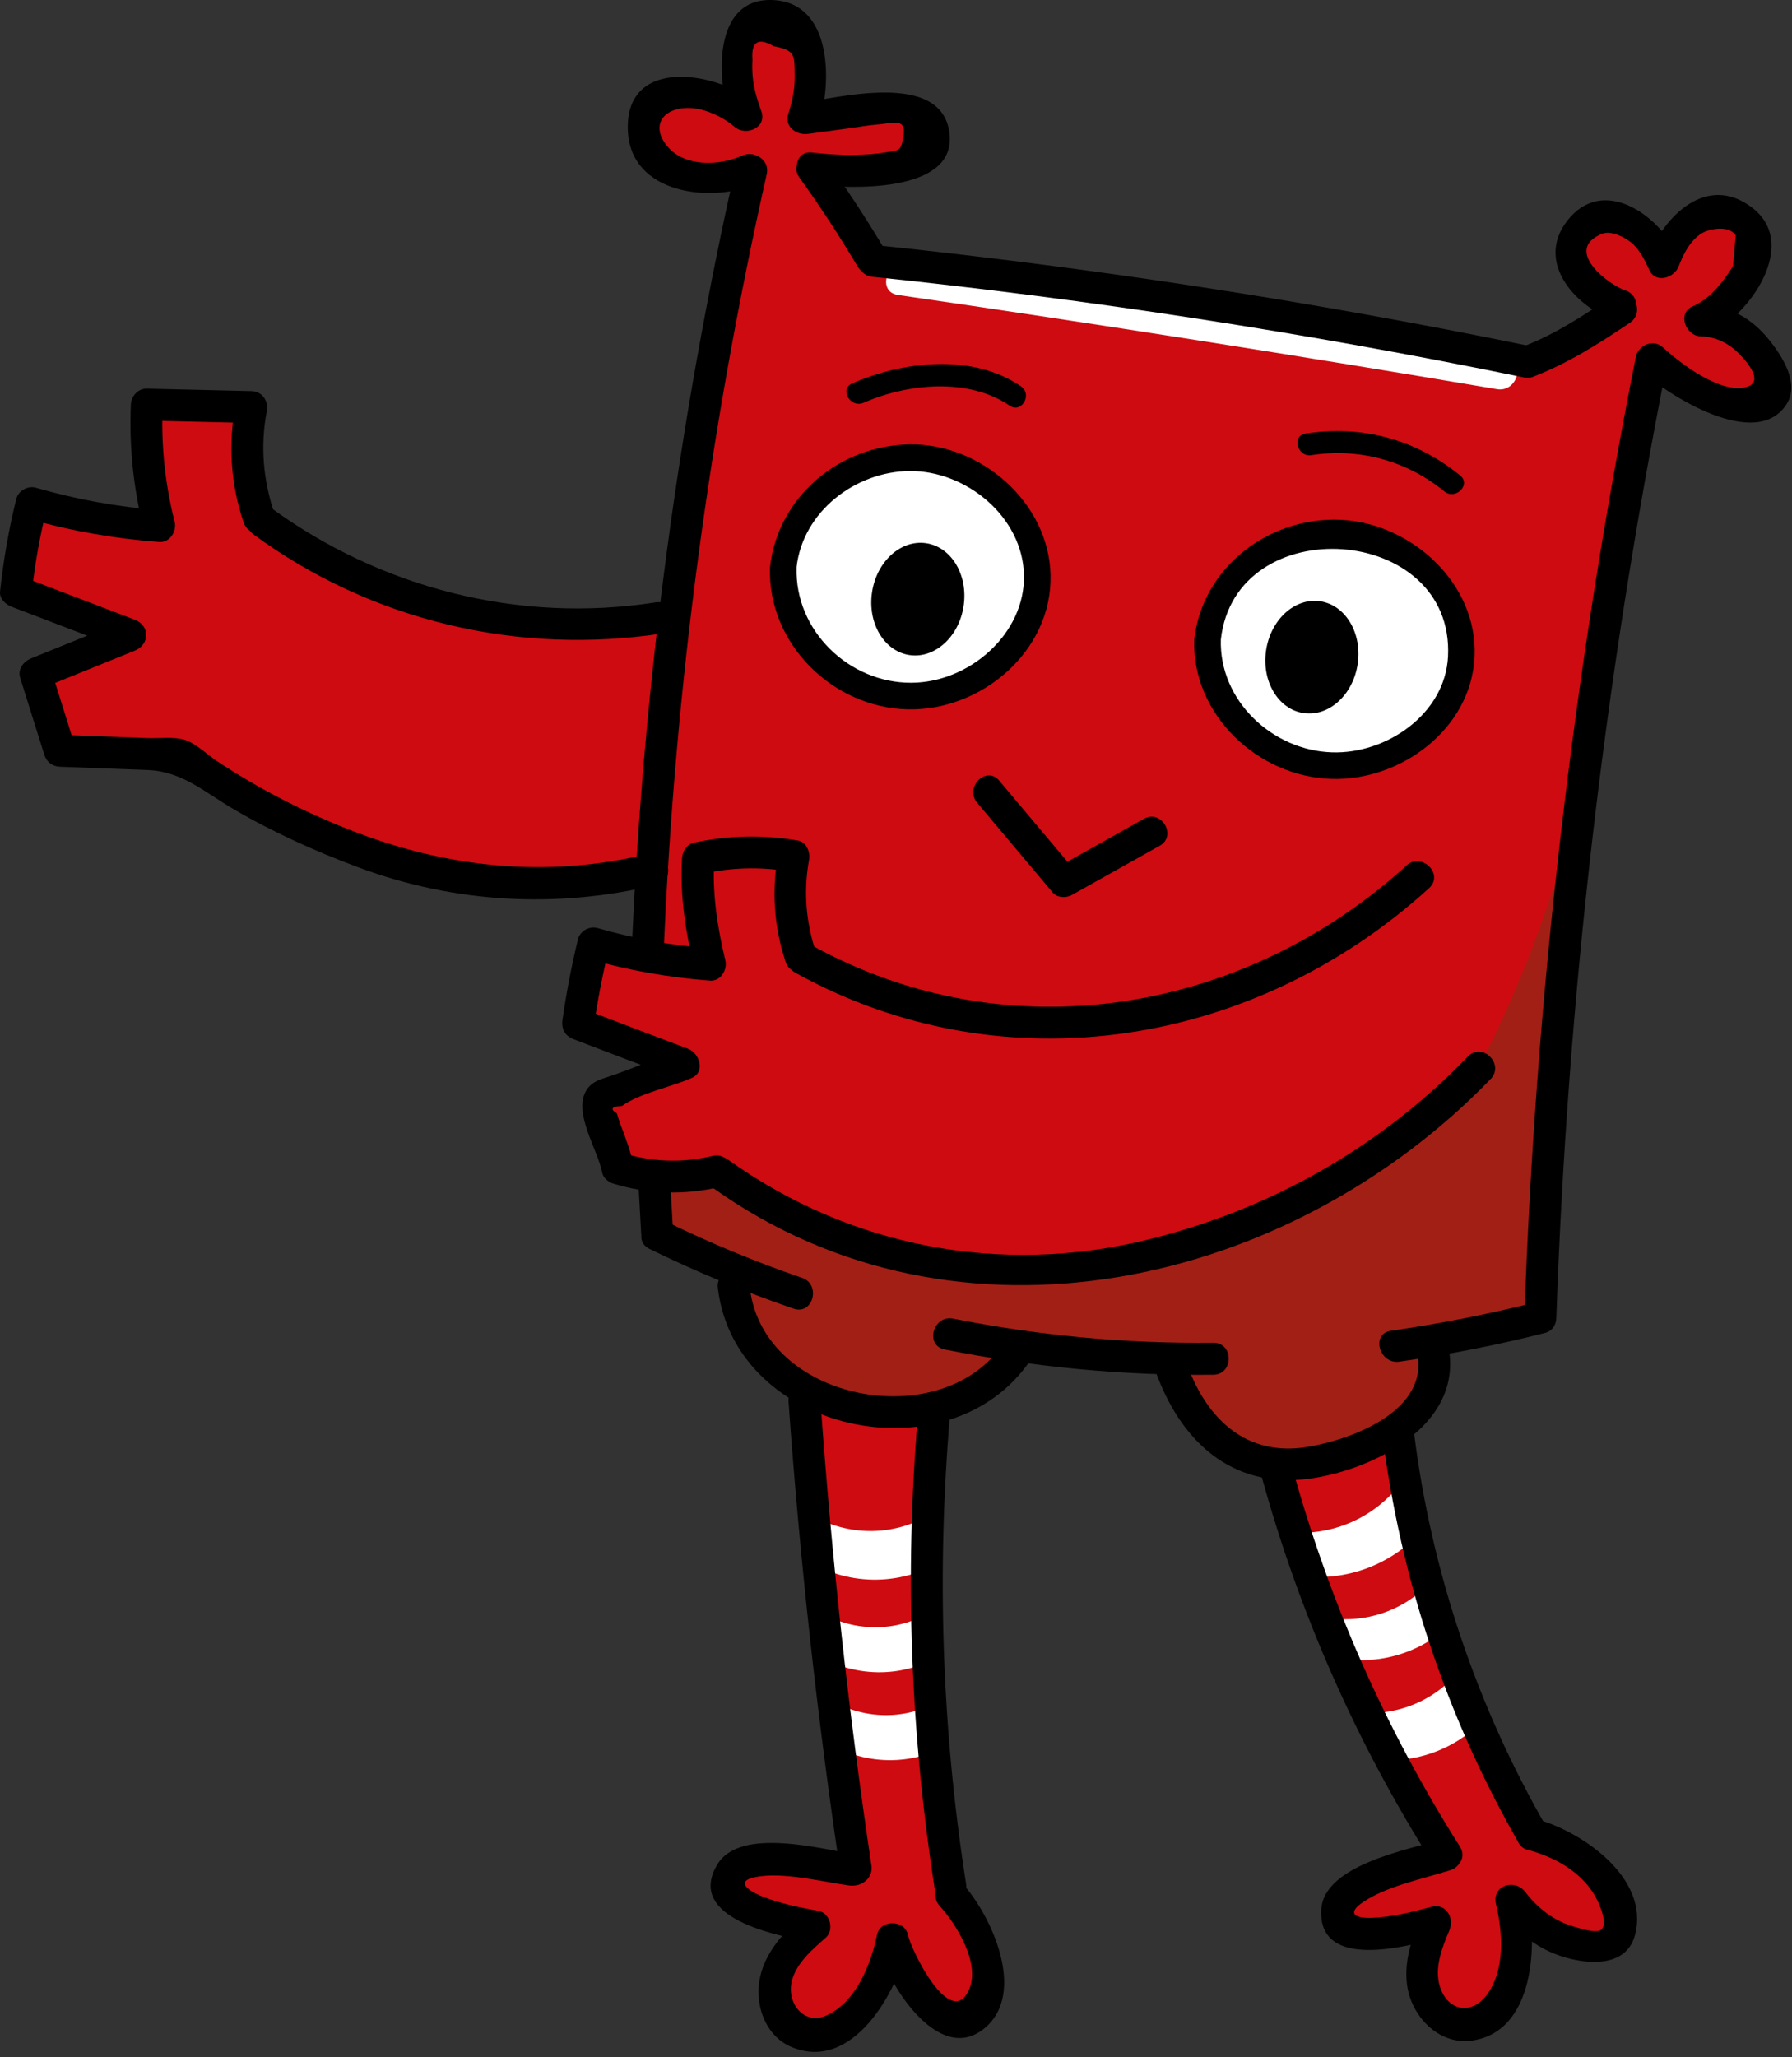 <?xml version="1.0" encoding="UTF-8"?> <svg xmlns="http://www.w3.org/2000/svg" width="298" height="342" viewBox="0 0 298 342" fill="none"><rect x="0" y="0" width="298" height="342" fill="#333333" stroke="none"/><g clip-path="url(#clip0_2469_206)"><path d="M107.77 158.85C108.01 154.1 108.25 149.35 108.49 144.6C98.72 146.85 72.16 151.51 46.87 137.2C40.45 133.57 35.26 129.36 31.13 125.31C25.86 125.9 21.49 125.77 18.34 125.51C12.03 124.98 10.59 123.91 9.9 123.27C7.11 120.69 6.22 115.64 8.01 112.25C10.97 106.65 20.47 107.08 20.41 105.38C20.33 103.16 4.07 103.76 2.33 97.85C1.99 96.71 2.38 94.74 3.17 90.82C3.83 87.52 4.16 85.87 4.68 85.29C8.59 80.99 22.73 90.47 25.94 86.71C26.77 85.74 26.25 84.61 25.77 80.1C25.25 75.14 25.29 71.03 25.44 68.21C30.69 68.1 35.93 67.99 41.18 67.88C42.18 74.08 43.19 80.27 44.19 86.47C49.89 90.74 58.99 96.46 71.31 100.03C89.05 105.18 104.21 103.21 112.1 101.6C113.37 91.8 114.92 81.65 116.79 71.17C119.46 56.19 122.53 42.03 125.82 28.74C116.2 30.46 108.77 27.71 107.36 23.35C106.62 21.06 107.46 18.09 109.32 16.44C112.4 13.72 118.64 14.27 123.79 19.07C120.45 13.1 121.76 6.82 125.36 4.53C127.41 3.23 130.39 3.11 132.5 4.4C136.05 6.58 137.37 12.94 133.87 19.07C138.25 18.48 153.2 16.67 154.82 21.18C155.27 22.45 154.52 23.79 154.17 24.4C151.74 28.69 144.29 30.12 135.51 28.28C138.74 33.1 141.97 37.93 145.2 42.75C167.26 45.17 190.37 48.4 214.39 52.62C227.95 55 241.11 57.58 253.86 60.32C258.9 57.16 263.94 54 268.98 50.85C263.1 46.12 260.98 40.59 262.7 37.82C263.92 35.87 266.79 35.71 267.17 35.7C271.07 35.55 275.08 38.98 276.74 44.48C278.63 37.74 283.46 34.03 287.25 34.71C289.49 35.11 291.35 37.06 292.01 39.05C293.43 43.3 290.02 49.4 282.88 53.16C290.73 56.77 295.36 60.81 294.71 63.67C294.22 65.82 290.88 66.73 290.14 66.93C282.4 69.02 275.06 60.64 274.58 60.07C269.4 88.13 264.81 118.06 261.19 149.73C258.48 173.42 256.52 196.26 255.17 218.15C249.63 220.04 244.09 221.92 238.54 223.81C238.83 225.05 239.54 228.83 237.62 232.89C236.39 235.5 234.6 237.1 233.56 237.89C234.61 245.77 236.19 254.33 238.54 263.42C239.65 267.71 240.85 271.8 242.1 275.69C246.93 285.35 251.76 295 256.58 304.66C258.47 305.31 265.9 308.08 268.13 314.87C268.35 315.53 270.03 320.65 267.63 322.74C265.62 324.49 261.93 323.08 259.93 322.32C255.79 320.75 253.05 317.85 251.39 315.54C254.67 325.31 252.44 333.62 247.79 335.8C245.3 336.97 241.91 336.46 239.67 334.71C236 331.84 235.08 325.37 238.5 319.39C236.81 319.97 224.83 324 222.18 319.98C222.1 319.87 221.84 319.44 221.76 318.89C221.11 314.13 235.93 308.27 239.01 307.09C237.69 304.96 235.62 301.53 233.23 297.21C228.86 289.3 221.71 276.19 216.42 258.3C215.45 255.03 214.12 250.16 212.89 244.09C211.15 243.82 206.29 242.85 202.02 238.69C197.27 234.07 196.34 228.52 196.13 226.85C187.05 225.75 177.98 224.66 168.9 223.56C168.02 225.35 166.32 228.24 163.27 230.93C160.28 233.57 157.28 234.88 155.42 235.54C154.43 251.06 154.23 268.27 155.42 286.86C156.02 296.26 156.92 305.22 158.04 313.7C164.37 322.78 166.33 331.08 163.28 334.23C161.64 335.92 158.94 335.71 158.57 335.68C153.95 335.26 149.73 329.91 148.62 322.13C144.6 332.62 138.55 338.56 134.42 337.59C131.79 336.97 130.12 333.61 129.64 331.21C128.75 326.79 131.15 321.93 135.79 319.3C124.67 317.37 120.89 315.34 120.8 313.44C120.7 311.24 125.55 309.41 126.36 309.1C133.19 306.51 139.72 309.47 141.74 310.48C139.22 284.14 136.7 257.8 134.18 231.47C132.02 229.67 129.12 226.84 126.52 222.79C123.69 218.37 122.31 214.2 121.61 211.34C117.32 209.4 113.04 207.46 108.75 205.52C108.81 202.95 108.86 200.38 108.92 197.81C114.38 196.59 115.49 196.06 115.45 195.8C115.41 195.48 113.63 195.54 111.05 195.42C107.5 195.26 104.64 194.86 102.76 194.54C100.77 190.64 100.04 187.73 99.75 186.13C99.6 185.32 99.47 184.37 99.88 183.37C100.5 181.82 101.99 181.11 103.27 180.48C105.04 179.61 107.48 178.36 110.68 176.59C103.94 176.5 98.42 173.12 96.87 168.3C96.05 165.74 95.66 160.66 99.13 158.38C101.49 156.83 104.89 157.05 107.79 158.88L107.77 158.85Z" fill="#CE0B10"></path><path d="M261.441 136.84C259.811 143.12 257.691 150.03 254.891 157.37C251.911 165.2 248.671 172.16 245.501 178.21C239.211 184.36 212.351 209.25 171.561 209.54C147.021 209.71 128.451 200.9 119.321 195.72C115.841 196.41 112.361 197.1 108.881 197.78L108.711 205.49C113.001 207.43 117.291 209.37 121.571 211.31C122.871 222.44 130.991 231.56 141.701 234.01C151.911 236.35 162.641 232.2 168.801 223.53C174.691 224.42 180.981 225.12 187.651 225.52C190.261 225.68 192.811 225.78 195.311 225.85C195.651 228.83 196.621 232.5 199.241 235.59C207.821 245.69 229.731 244.31 236.171 233.49C237.241 231.68 238.691 228.26 237.981 222.69C243.661 221.47 249.331 220.24 255.011 219.02C257.151 191.63 259.291 164.24 261.421 136.85L261.441 136.84Z" fill="#A21F16"></path><path d="M135.629 260.26C137.369 261.15 140.769 262.58 145.249 262.63C149.239 262.67 152.339 261.6 154.089 260.85V252.17C152.539 253.01 149.339 254.47 145.059 254.54C140.439 254.61 136.999 253.02 135.439 252.17C135.509 254.87 135.569 257.56 135.639 260.26H135.629Z" fill="white"></path><path d="M137.11 275.83C138.72 276.65 141.86 277.97 146 278.02C149.69 278.06 152.56 277.07 154.17 276.38V268.35C152.73 269.13 149.78 270.48 145.82 270.54C141.55 270.6 138.37 269.13 136.93 268.35C136.99 270.84 137.05 273.34 137.11 275.83Z" fill="white"></path><path d="M217.721 262.15C219.731 262.28 223.521 262.26 227.841 260.53C231.681 258.99 234.251 256.77 235.641 255.39C234.541 252.71 233.451 250.04 232.351 247.36C231.181 248.75 228.671 251.37 224.591 253.13C220.191 255.02 216.291 254.92 214.471 254.75C215.551 257.22 216.641 259.69 217.721 262.16V262.15Z" fill="white"></path><path d="M225.029 275.97C226.889 276.09 230.389 276.07 234.379 274.47C237.929 273.05 240.309 271 241.589 269.72C240.579 267.25 239.569 264.77 238.549 262.3C237.469 263.59 235.149 266.01 231.379 267.63C227.309 269.38 223.709 269.28 222.029 269.13C223.029 271.41 224.029 273.69 225.029 275.98V275.97Z" fill="white"></path><path d="M229.061 291.58C230.921 291.7 234.421 291.68 238.411 290.08C241.961 288.66 244.341 286.61 245.621 285.33C244.611 282.86 243.601 280.38 242.581 277.91C241.501 279.2 239.181 281.62 235.411 283.24C231.341 284.99 227.741 284.89 226.061 284.74C227.061 287.02 228.061 289.3 229.061 291.59V291.58Z" fill="white"></path><path d="M229.73 292.59C231.59 292.71 235.09 292.69 239.08 291.09C242.63 289.67 245.01 287.62 246.29 286.34C245.28 283.87 244.27 281.39 243.25 278.92C242.17 280.21 239.85 282.63 236.08 284.25C232.01 286 228.41 285.9 226.73 285.75C227.73 288.03 228.73 290.31 229.73 292.6V292.59Z" fill="white"></path><path d="M138.879 290.44C140.489 291.26 143.629 292.58 147.769 292.63C151.459 292.67 154.329 291.68 155.939 290.99V282.96C154.499 283.74 151.549 285.09 147.589 285.15C143.319 285.21 140.139 283.74 138.699 282.96C138.759 285.45 138.819 287.95 138.879 290.44Z" fill="white"></path><path d="M133.37 212.45C125.62 209.78 118.06 206.66 110.69 203.05C107.63 201.55 104.93 206.13 108.01 207.64C115.79 211.45 123.77 214.75 131.96 217.57C135.2 218.69 136.59 213.55 133.37 212.44V212.45Z" fill="black"></path><path d="M201.751 223.24C187.201 223.4 172.781 222.06 158.511 219.23C155.171 218.57 153.741 223.69 157.101 224.36C171.831 227.28 186.741 228.72 201.761 228.56C205.181 228.52 205.191 223.21 201.761 223.24H201.751Z" fill="black"></path><path d="M255.439 216.5C247.469 218.5 239.429 220.08 231.299 221.25C227.929 221.73 229.359 226.85 232.709 226.38C240.839 225.22 248.879 223.64 256.849 221.63C260.169 220.8 258.759 215.67 255.439 216.5Z" fill="black"></path><path d="M233.889 143.9C206.809 168.55 167.599 175.14 135.039 157.19C132.039 155.54 129.359 160.13 132.359 161.78C167.079 180.91 208.769 173.95 237.649 147.66C240.189 145.35 236.419 141.6 233.889 143.9Z" fill="black"></path><path d="M118.481 197.44C159.341 226.63 214.521 213.9 247.881 179.4C250.261 176.94 246.501 173.18 244.121 175.64C229.461 190.81 211.141 201.16 190.641 206.15C166.421 212.04 141.461 207.36 121.161 192.86C118.371 190.87 115.711 195.48 118.481 197.45V197.44Z" fill="black"></path><path d="M272.01 59.45C261.56 112.06 255.36 165.46 253.49 219.07C253.37 222.49 258.69 222.49 258.81 219.07C260.67 165.93 266.78 113.02 277.14 60.86C277.8 57.52 272.68 56.09 272.01 59.45Z" fill="black"></path><path d="M122.369 27.57C112.779 70.19 106.999 113.59 105.089 157.23C104.939 160.65 110.259 160.64 110.409 157.23C112.289 114.05 118.009 71.14 127.499 28.98C128.249 25.65 123.129 24.23 122.369 27.57Z" fill="black"></path><path d="M147.19 41.6C144.18 36.53 140.96 31.61 137.52 26.83C135.54 24.08 130.93 26.73 132.93 29.51C136.37 34.29 139.59 39.22 142.6 44.28C144.35 47.22 148.94 44.55 147.19 41.6Z" fill="black"></path><path d="M135.06 30.69C140.81 31.35 159.27 32.36 157.88 22.04C156.49 11.72 139.51 16.25 132.95 17.15L136.22 20.42C138.32 13.72 138.43 0.61 128.7 0.02C118.3 -0.6 119.2 13.62 121.49 19.93L125.93 17.34C119.73 12.01 104.06 9.12 104.4 21.52C104.7 32.4 118.48 33.87 126.11 30.46C129.23 29.06 126.53 24.48 123.43 25.87C119.69 27.55 113.87 27.85 110.95 24.29C108.03 20.73 110.46 17.77 114.8 17.96C117.34 18.07 120.3 19.49 122.17 21.1C124.04 22.71 127.59 21.22 126.61 18.51C125.96 16.71 125.39 14.88 125.19 12.96C125.09 11.94 125.07 10.93 125.13 9.91C124.9 6.93 126.08 6.19 128.67 7.68C132.27 8.39 132.12 9.08 132.16 12.67C132.18 14.89 131.74 16.89 131.08 18.99C130.42 21.09 132.48 22.51 134.35 22.26C136.66 21.95 138.97 21.63 141.28 21.32C142.8 21.12 144.33 20.82 145.86 20.71C148.34 20.53 150.85 19.38 150.22 22.81C149.78 25.23 149.47 24.96 147.29 25.33C145.99 25.55 144.7 25.66 143.38 25.72C140.58 25.85 137.82 25.68 135.04 25.36C131.65 24.97 131.68 30.29 135.04 30.68L135.06 30.69Z" fill="black"></path><path d="M268.359 49.07C263.589 52.28 258.909 55.43 253.509 57.52C250.349 58.74 251.719 63.88 254.919 62.65C260.779 60.39 265.859 57.15 271.039 53.67C273.859 51.77 271.209 47.16 268.359 49.08V49.07Z" fill="black"></path><path d="M272.82 61.56C277.24 65.62 292.14 75.18 297.15 67.11C299.28 63.68 296.33 59.17 294.23 56.54C291.32 52.9 287.46 50.71 282.77 50.6L284.11 55.55C290.82 52.62 299.2 40.73 291.54 34.66C283.88 28.59 276.59 36.05 274.02 42.87L278.88 42.24C275.83 35.74 266.53 29.08 260.62 36.71C255.17 43.73 262.23 51.26 268.85 53.4C272.11 54.45 273.51 49.32 270.26 48.27C267.52 47.38 259.8 41.52 266.45 38.86C267.97 38.25 270.56 39.59 271.63 40.65C272.85 41.86 273.58 43.39 274.29 44.92C275.36 47.2 278.42 46.2 279.15 44.29C279.91 42.28 281.1 39.91 283.05 38.76C284.34 38.01 287.55 37.41 288.64 39.15L288.2 44.22C287.45 45.47 286.59 46.64 285.64 47.75C284.41 49.14 283.15 50.21 281.43 50.96C278.87 52.08 280.35 55.85 282.77 55.91C285.19 55.97 287.35 56.97 289.13 58.74C290.71 60.32 293.56 63.73 290.11 64.42C285.81 65.28 279.42 60.4 276.58 57.79C274.06 55.48 270.3 59.23 272.82 61.55V61.56Z" fill="black"></path><path d="M166.87 223.32C156.67 238.62 126.91 233.05 124.69 214.1C124.3 210.74 118.98 210.7 119.37 214.1C122.2 238.32 158.14 245.98 171.45 226C173.35 223.15 168.75 220.48 166.86 223.32H166.87Z" fill="black"></path><path d="M235.599 224.64C237.949 234.47 224.879 239.31 217.479 240.55C207.469 242.22 200.899 236.18 197.519 227.19C196.329 224.02 191.189 225.39 192.389 228.6C196.879 240.54 205.819 247.93 218.879 245.67C229.539 243.83 243.829 236.25 240.719 223.22C239.919 219.89 234.799 221.3 235.589 224.63L235.599 224.64Z" fill="black"></path><path d="M152.641 235.39C150.391 261.86 151.411 288.4 155.531 314.64C156.061 318.01 161.181 316.58 160.661 313.23C156.611 287.48 155.751 261.37 157.961 235.4C158.251 231.99 152.931 232.01 152.641 235.4V235.39Z" fill="black"></path><path d="M131.131 233.04C133.001 259.31 135.901 285.49 139.781 311.55C140.281 314.92 145.411 313.49 144.911 310.14C141.091 284.56 138.281 258.85 136.451 233.05C136.211 229.66 130.891 229.63 131.131 233.05V233.04Z" fill="black"></path><path d="M156.269 316.88C159.069 319.95 163.189 326.56 161.069 330.97C157.989 337.36 151.549 324.32 150.979 321.65C150.439 319.12 146.379 319.11 145.849 321.65C144.839 326.53 142.419 332.75 137.549 335.03C133.639 336.87 130.709 332.91 131.709 329.23C132.499 326.31 135.129 324.07 137.319 322.15C138.759 320.89 138.069 318.06 136.149 317.71C132.949 317.12 129.669 316.47 126.649 315.25C124.649 314.44 122.089 312.78 125.619 312.07C130.209 311.16 136.659 312.84 141.149 313.46C144.499 313.92 145.939 308.8 142.559 308.33C136.989 307.56 123.109 303.55 119.269 310.01C113.919 319.01 129.559 321.87 134.739 322.83L133.569 318.39C129.939 321.57 126.459 325.42 126.159 330.49C125.929 334.46 127.739 338.66 131.549 340.29C141.789 344.67 149.329 331.04 150.989 323.07H145.859C147.139 329.08 155.909 343.69 163.719 337.21C170.849 331.3 164.779 318.32 160.039 313.13C157.729 310.6 153.979 314.37 156.279 316.89L156.269 316.88Z" fill="black"></path><path d="M254.11 307.55C259.2 308.95 264.03 311.79 266.06 316.92C266.4 317.78 267.22 319.99 266.28 320.81C265.48 321.51 262.77 320.6 261.82 320.34C258.48 319.4 255.73 317.28 253.64 314.54C251.89 312.26 248.03 313.46 248.78 316.59C249.91 321.31 250.33 327.53 247.23 331.68C244.71 335.06 240.76 334.36 239.46 330.32C238.46 327.21 239.83 323.74 241.03 320.92C241.9 318.89 240.47 316.36 238.03 317.02C234.71 317.91 231.3 318.79 227.85 318.85C225.14 318.9 224.01 317.99 226.77 316.17C230.8 313.51 236.67 312.36 241.2 310.92C244.45 309.89 243.06 304.75 239.79 305.79C234.53 307.46 220.12 309.97 219.72 317.49C219.17 327.76 234.25 323.53 239.45 322.14L236.45 318.24C234.43 322.98 232.64 328.31 234.96 333.3C236.69 337.01 240.37 339.81 244.61 339.28C255.27 337.94 255.78 322.95 253.92 315.19L249.06 317.24C252.18 321.32 256.04 324.43 261.14 325.66C265.21 326.65 270.58 326.63 271.89 321.71C274.4 312.25 263.11 304.52 255.53 302.44C252.23 301.54 250.82 306.66 254.12 307.57L254.11 307.55Z" fill="black"></path><path d="M209.75 245.27C215.99 268.05 225.56 289.74 238.19 309.69C240.02 312.57 244.62 309.91 242.78 307.01C230.38 287.43 221 266.22 214.87 243.86C213.97 240.56 208.84 241.96 209.74 245.27H209.75Z" fill="black"></path><path d="M229.879 238.54C232.909 262.45 240.519 285.42 252.519 306.33C254.219 309.3 258.819 306.62 257.109 303.65C245.599 283.61 238.099 261.49 235.189 238.55C234.769 235.2 229.449 235.16 229.869 238.55L229.879 238.54Z" fill="black"></path><path d="M151.73 76.28C142.41 76.07 132.46 82.75 130.98 93.02C129.41 103.9 138.07 113.74 148.35 115.48C159.16 117.31 170.63 109.99 172.28 99.23C174.08 87.45 163.32 76.54 151.74 76.28H151.73Z" fill="white"></path><path d="M221.71 88.52C212.39 88.31 202.44 94.99 200.96 105.26C199.39 116.14 208.05 125.98 218.33 127.72C229.14 129.55 240.61 122.23 242.26 111.47C244.06 99.69 233.3 88.78 221.72 88.52H221.71Z" fill="white"></path><path d="M162.48 133.44C166.68 138.43 170.87 143.41 175.07 148.4C175.81 149.28 177.27 149.33 178.22 148.81C183.1 146.08 187.98 143.34 192.86 140.61C195.77 138.98 193.16 134.49 190.24 136.13C185.36 138.86 180.48 141.6 175.6 144.33L178.75 144.74C174.55 139.75 170.36 134.77 166.16 129.78C164.01 127.22 160.35 130.91 162.49 133.45L162.48 133.44Z" fill="black"></path><path d="M143.61 66.96C150.95 63.76 160.99 62.73 167.89 67.44C169.88 68.8 171.75 65.57 169.77 64.22C161.71 58.72 150.24 60.02 141.72 63.74C139.53 64.7 141.42 67.91 143.6 66.96H143.61Z" fill="black"></path><path d="M218.09 75.67C226.06 74.44 233.94 76.6 240.19 81.7C242.04 83.2 244.69 80.58 242.83 79.06C235.44 73.04 226.52 70.62 217.1 72.08C214.74 72.45 215.74 76.04 218.09 75.68V75.67Z" fill="black"></path><path d="M128.041 94.33C127.631 106.91 138.341 117.59 150.861 117.93C163.131 118.26 174.981 108.3 174.701 95.62C174.441 83.54 163.111 73.72 151.281 73.88C139.571 74.04 129.331 82.62 128.041 94.33C127.731 97.16 132.161 97.13 132.461 94.33C133.481 85.1 142.201 78.38 151.281 78.31C160.651 78.23 170.071 85.9 170.281 95.63C170.491 105.36 161.211 113.48 151.541 113.51C141.131 113.55 132.131 104.78 132.471 94.34C132.561 91.49 128.141 91.5 128.051 94.34L128.041 94.33Z" fill="black"></path><path d="M198.589 106.33C198.219 118.84 209.169 129.15 221.469 129.5C232.989 129.83 244.699 121.15 245.219 109.13C245.739 96.95 234.659 86.95 222.929 86.42C211.009 85.88 199.919 94.35 198.599 106.34C198.289 109.17 202.709 109.14 203.019 106.34C205.419 84.61 241.889 87.05 240.799 109.14C240.319 118.74 230.529 125.39 221.479 125.08C211.529 124.75 202.729 116.43 203.019 106.34C203.099 103.49 198.679 103.49 198.599 106.34L198.589 106.33Z" fill="black"></path><path d="M160.027 100.716C160.777 95.702 158.073 91.142 153.988 90.53C149.902 89.919 145.982 93.488 145.232 98.502C144.481 103.517 147.185 108.077 151.271 108.688C155.356 109.3 159.277 105.73 160.027 100.716Z" fill="black" stroke="black" stroke-width="0.44" stroke-miterlimit="10"></path><path d="M225.556 110.366C226.306 105.352 223.603 100.791 219.517 100.18C215.431 99.569 211.511 103.138 210.761 108.152C210.011 113.166 212.714 117.726 216.8 118.338C220.886 118.949 224.806 115.38 225.556 110.366Z" fill="black" stroke="black" stroke-width="0.44" stroke-miterlimit="10"></path><path d="M250.38 59.49C217.23 53.88 184.02 48.66 150.75 43.83C147.35 43.34 145.88 48.54 149.31 49.04C182.58 53.87 215.79 59.09 248.94 64.7C252.34 65.28 253.81 60.07 250.38 59.49Z" fill="white"></path><path d="M254.26 57.5C218.17 50.1 181.73 44.5 145.08 40.7C141.68 40.35 141.71 45.67 145.08 46.02C181.26 49.77 217.21 55.33 252.84 62.63C256.18 63.31 257.61 58.19 254.25 57.5H254.26Z" fill="black"></path><path d="M108.94 100.16C86.33 103.67 63.28 97.8 44.87 84.29C42.11 82.26 39.45 86.87 42.19 88.88C61.81 103.28 86.35 109.01 110.35 105.28C113.72 104.76 112.29 99.63 108.94 100.15V100.16Z" fill="black"></path><path d="M45.661 85.44C43.761 79.88 43.261 74.17 44.361 68.38C44.681 66.67 43.631 65.06 41.801 65.02L24.421 64.61C22.941 64.58 21.821 65.86 21.761 67.27C21.461 74.36 22.201 81.29 23.941 88.17L26.501 84.81C19.511 84.28 12.711 83.03 5.981 81.09C4.631 80.7 3.061 81.56 2.711 82.95C1.451 88.01 0.571 93.13 0.011 98.33C-0.119 99.56 0.941 100.5 1.961 100.89C8.321 103.32 14.671 105.74 21.031 108.17V103.04C15.761 105.17 10.491 107.31 5.221 109.44C3.931 109.96 2.891 111.21 3.361 112.71C4.701 116.98 6.041 121.25 7.381 125.52C7.741 126.68 8.741 127.43 9.941 127.47C14.811 127.65 19.681 127.84 24.551 128.02C30.291 128.24 34.021 131.7 38.841 134.52C45.411 138.37 52.351 141.49 59.481 144.16C75.511 150.15 92.601 151.12 109.231 147.09C112.551 146.28 111.151 141.16 107.821 141.96C90.861 146.07 74.101 144.28 57.981 137.9C50.331 134.88 43.021 131.12 36.151 126.59C34.491 125.5 32.631 123.61 30.741 123.01C28.951 122.44 26.431 122.78 24.551 122.71C19.681 122.53 14.811 122.34 9.941 122.16L12.501 124.11C11.161 119.84 9.821 115.57 8.481 111.3L6.621 114.57C11.891 112.44 17.161 110.3 22.431 108.17C24.901 107.17 24.981 104.02 22.431 103.04C16.071 100.61 9.721 98.19 3.361 95.76L5.311 98.32C5.821 93.58 6.671 88.96 7.821 84.34L4.551 86.2C11.731 88.27 19.031 89.55 26.481 90.11C28.251 90.24 29.441 88.31 29.041 86.75C27.411 80.31 26.771 73.89 27.051 67.26L24.391 69.92L41.771 70.33L39.211 66.97C37.941 73.7 38.301 80.35 40.511 86.85C41.611 90.07 46.741 88.69 45.641 85.44H45.661Z" fill="black"></path><path d="M135.721 158.44C134.031 153.34 133.581 148.31 134.531 143.01C134.761 141.71 134.191 140 132.671 139.74C126.831 138.76 121.171 138.86 115.371 140.11C114.191 140.37 113.491 141.55 113.421 142.67C113.051 148.94 114.011 154.95 115.461 161.04L118.021 157.68C111.671 157.2 105.501 156.05 99.381 154.3C98.031 153.91 96.451 154.77 96.111 156.16C95.041 160.58 94.191 165.02 93.541 169.51C93.321 171.04 93.911 172.21 95.401 172.78C101.261 175.02 107.121 177.25 112.981 179.46L112.351 174.61C108.951 176.11 105.501 177.49 102.001 178.74C100.281 179.35 98.531 179.6 97.511 181.27C95.231 184.98 99.431 191.17 100.131 194.92C100.301 195.83 101.151 196.52 101.991 196.78C107.871 198.58 113.911 198.72 119.891 197.3C123.211 196.51 121.811 191.39 118.481 192.18C113.411 193.39 108.391 193.19 103.411 191.66L105.271 193.52C104.901 191.52 104.221 189.76 103.531 187.85C103.161 186.96 102.851 186.04 102.591 185.11C101.401 184.37 101.681 183.96 103.431 183.87C106.461 181.7 111.561 180.75 115.051 179.21C117.361 178.19 116.301 175.07 114.421 174.36C108.551 172.15 102.691 169.92 96.841 167.68L98.701 170.95C99.351 166.45 100.211 162.02 101.271 157.6L98.001 159.46C104.571 161.35 111.241 162.51 118.061 163.03C119.851 163.17 120.991 161.23 120.621 159.67C119.271 154.04 118.431 148.51 118.771 142.71L116.821 145.27C121.651 144.22 126.421 144.08 131.301 144.9L129.441 141.63C128.321 147.87 128.631 153.85 130.631 159.88C131.701 163.11 136.831 161.73 135.751 158.47L135.721 158.44Z" fill="black"></path><path d="M106.18 197.03C106.33 199.69 106.47 202.35 106.62 205C106.81 208.4 112.12 208.42 111.94 205C111.79 202.34 111.65 199.68 111.5 197.03C111.31 193.63 106 193.61 106.18 197.03Z" fill="black"></path></g><defs><clipPath id="clip0_2469_206"><rect width="297.88" height="341.13" fill="white"></rect></clipPath></defs></svg> 